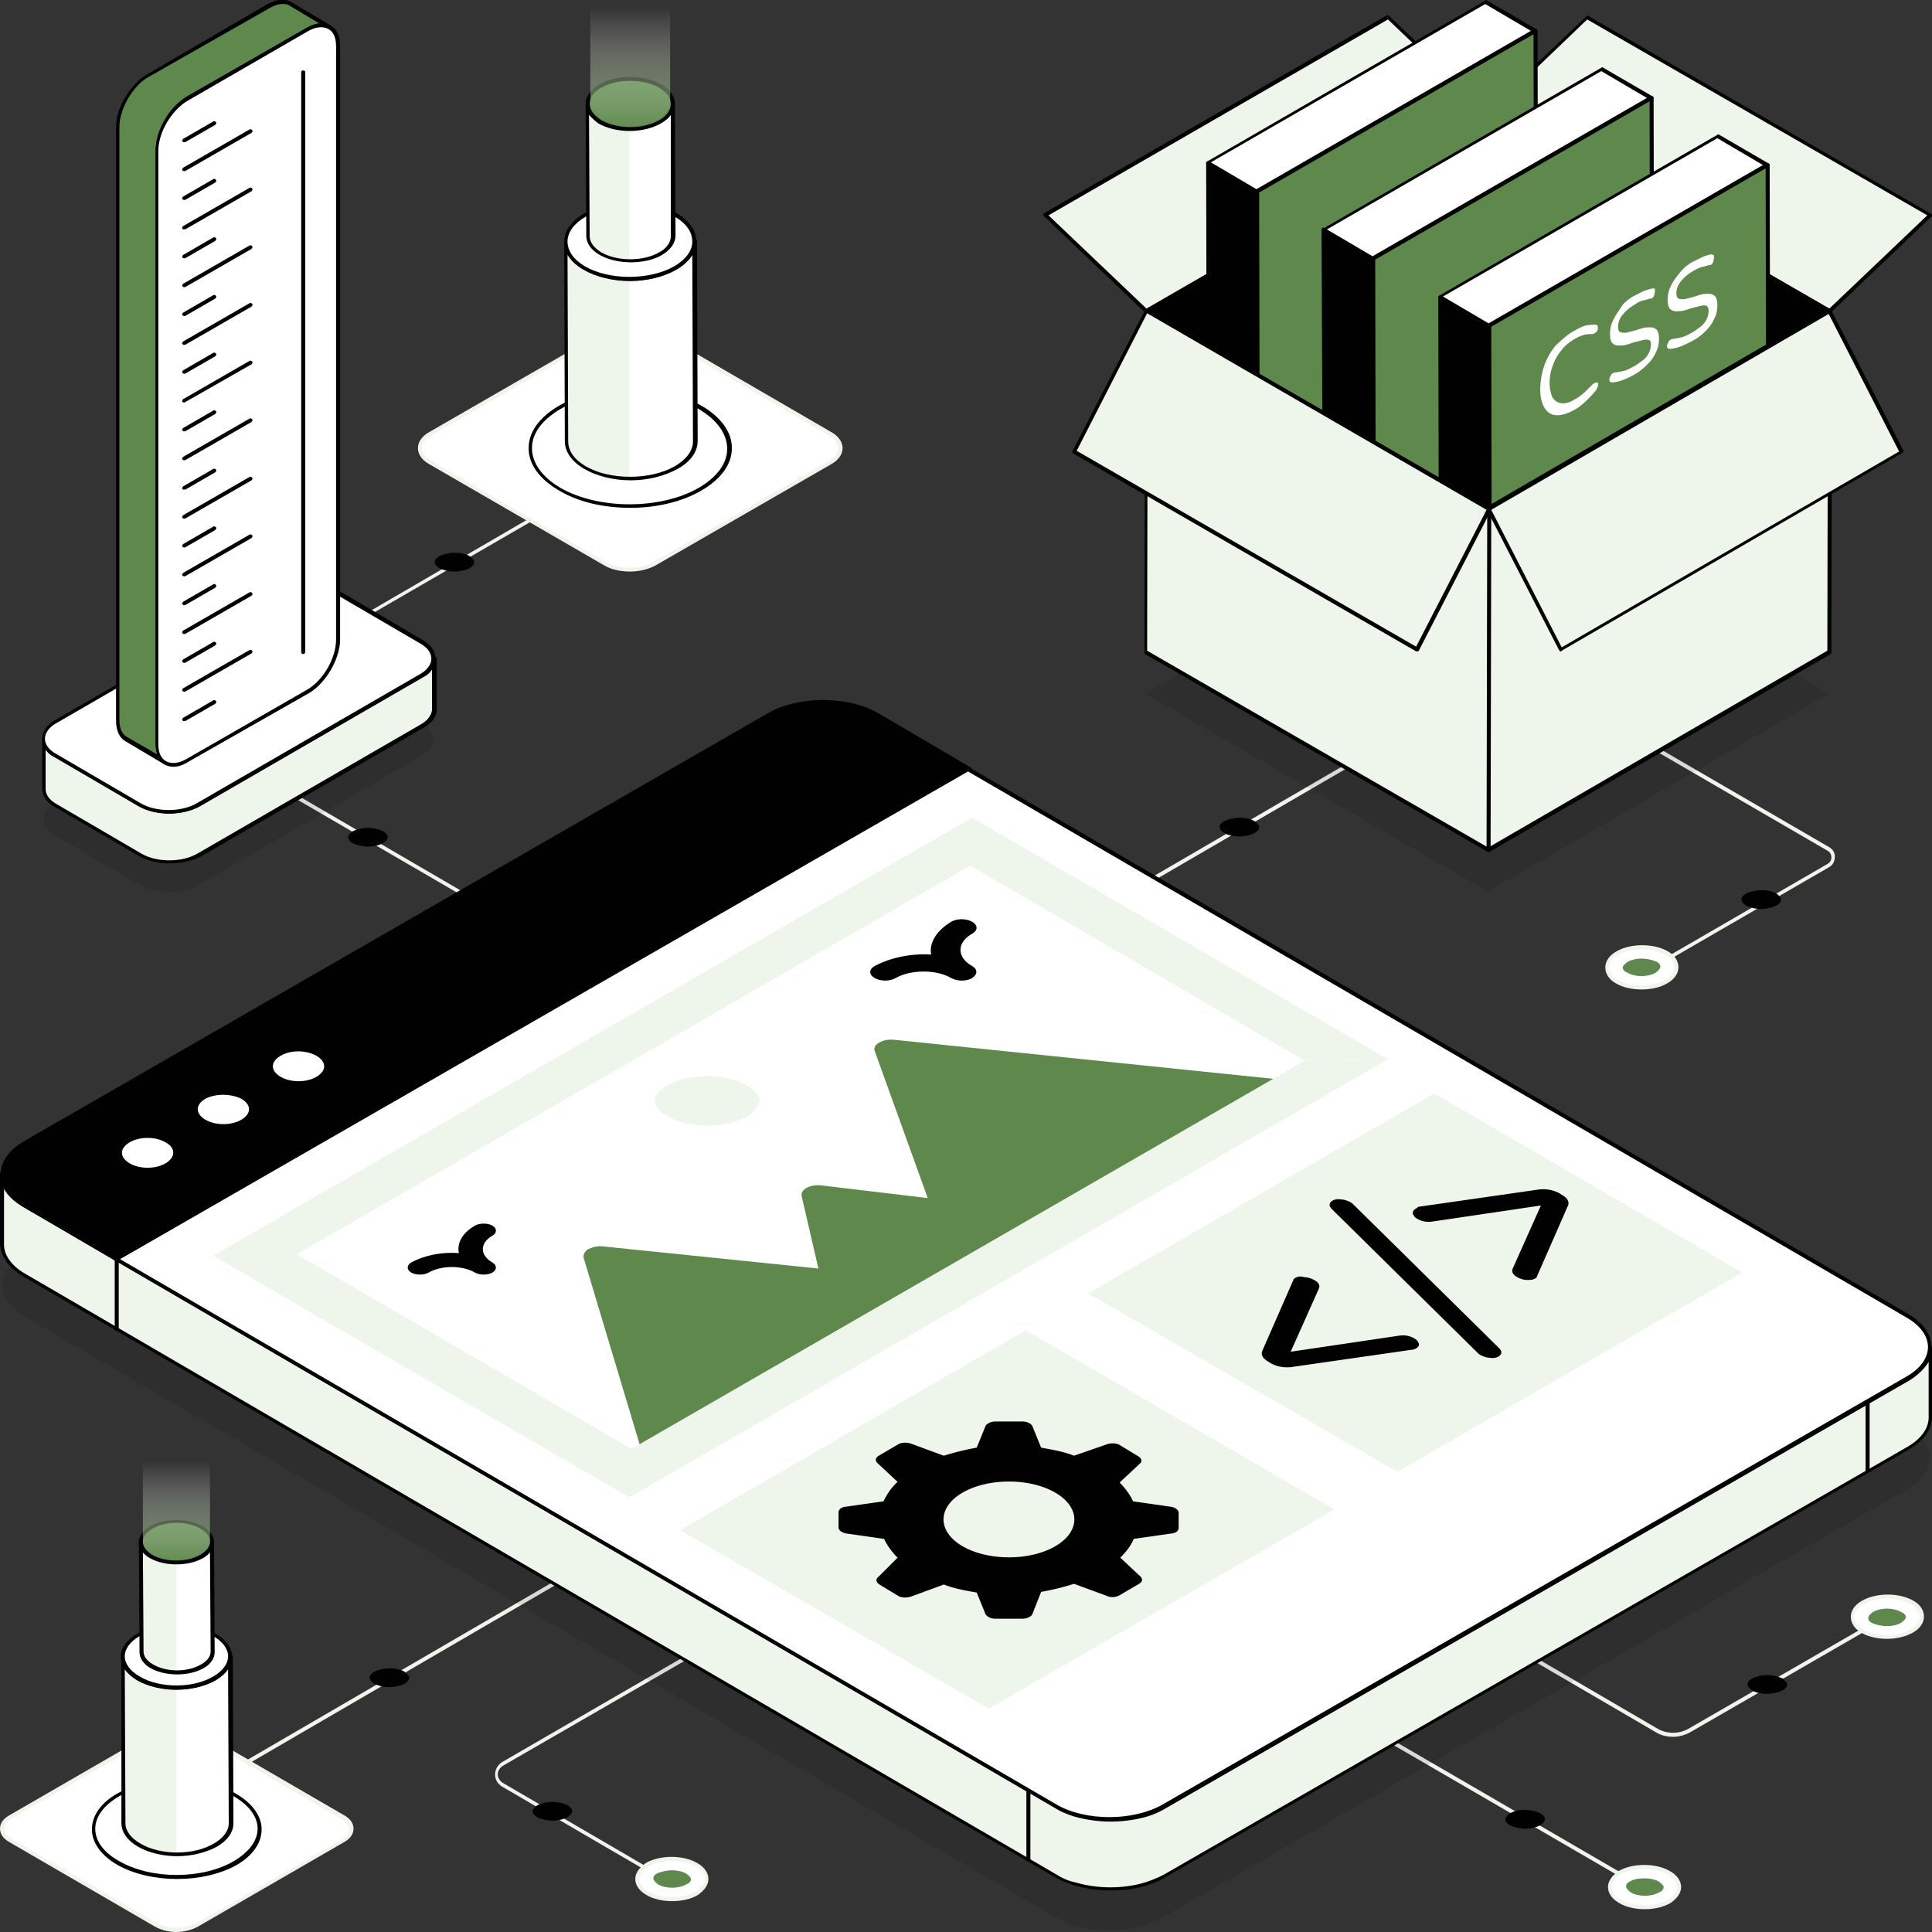 <svg xmlns="http://www.w3.org/2000/svg" viewBox="0 0 288 288"><rect x="0" y="0" width="288" height="288" fill="#333333" stroke="none"/><style>.K{fill:#020101}.L{fill:#fff}.M{fill:#eef5eb}.N{fill:#5e884c}.O{fill:#eef5eb}.P{fill:#eef5eb}.Q{fill:#020101}.R{enable-background:new}</style><path d="M247.8 143.6c-.1 0-.2-.1-.2-.1-.1-.1 0-.3.1-.4l24.7-14.3a1.1 1.1 0 0 0 .6-1 1.1 1.1 0 0 0-.6-1l-37.2-21.6c-.1-.1-.2-.2-.1-.4.1-.1.2-.2.4-.1l37.2 21.6c.5.3.9.9.8 1.5 0 .6-.3 1.2-.9 1.5l-24.7 14.3h-.1zm-168.5-4.1h-.1l-54.3-31.6c-.1-.1-.2-.2-.1-.4.1-.1.2-.2.4-.1L79.4 139c.1.1.2.2.1.4 0 .1-.1.1-.2.1z" class="M" fill="#020101"/><use href="#D" class="K" fill="#020101"/><path d="M160.4 137.9c-.1 0-.2-.1-.2-.1-.1-.1 0-.3.1-.4l54.3-31.6c.1-.1.3 0 .4.1s0 .3-.1.4l-54.3 31.6h-.2z" class="M" fill="#020101"/><use href="#E" class="K" fill="#020101"/><path d="M43.4 98.5c-.1 0-.2-.1-.2-.1-.1-.1 0-.3.1-.4l54.3-31.6c.1-.1.3 0 .4.1s0 .3-.1.4L43.5 98.4c0 .1-.1.1-.1.1z" class="M" fill="#020101"/><use href="#E" x="-117" y="-39.5" class="K" fill="#020101"/><path d="M246.5 282.6h-.1l-79.7-46.3c-.1-.1-.2-.2-.1-.4.1-.1.2-.2.4-.1l79.7 46.3c.1.1.2.3.1.4-.1 0-.2.1-.3.1z" class="M" fill="#020101"/><path d="M241.5 283.4c-2-1.2-2-3.1 0-4.2s5.3-1.2 7.3 0 2 3.1 0 4.2c-2 1.2-5.3 1.2-7.3 0z" class="L" fill="#020101"/><path d="M245.2 284.6c-1.4 0-2.8-.3-3.8-.9h0c-1.1-.6-1.7-1.5-1.7-2.4s.6-1.7 1.6-2.4c2.1-1.2 5.5-1.2 7.6 0 1.1.6 1.7 1.5 1.7 2.4s-.6 1.7-1.6 2.4c-1.1.6-2.4.9-3.8.9zm-.1-6c-1.3 0-2.6.3-3.5.8s-1.4 1.2-1.4 1.9.5 1.4 1.4 1.9h0c1.9 1.1 5.1 1.1 7 0 .9-.5 1.4-1.2 1.4-1.9s-.5-1.4-1.4-1.9-2.2-.8-3.5-.8z" class="M" fill="#020101"/><path d="M245.2 280c.8 0 1.6.2 2.1.5.4.3.7.6.7.8 0 .3-.2.6-.7.8-.5.3-1.3.5-2.1.5s-1.6-.2-2.1-.5c-.4-.3-.7-.6-.7-.9s.2-.6.7-.8c.5-.3 1.3-.4 2.1-.4z" class="N" fill="#020101"/><path d="M227.3 269.8c.8 0 1.7.2 2.3.5.5.3.7.6.7.9s-.3.6-.7.9c-.6.3-1.4.5-2.2.5s-1.7-.2-2.3-.5c-.5-.3-.7-.6-.7-.9s.3-.6.7-.9c.5-.3 1.3-.5 2.2-.5z" class="K" fill="#020101"/><path d="M249.4 258.9c-.9 0-1.8-.2-2.6-.7l-30-17.5c-.1-.1-.2-.2-.1-.4.1-.1.2-.2.4-.1l30 17.5a4.71 4.71 0 0 0 4.6 0l30.3-17.5c.1-.1.3 0 .4.1s0 .3-.1.4L252 258.2c-.9.5-1.8.7-2.6.7z" class="M" fill="#020101"/><path d="M277.6 238.9c-2 1.2-2 3.1 0 4.2s5.3 1.2 7.3 0 2-3.1 0-4.2c-2-1.2-5.2-1.2-7.3 0z" class="L" fill="#020101"/><path d="M281.3 244.3c-1.4 0-2.8-.3-3.8-.9-1.1-.6-1.6-1.5-1.6-2.4s.6-1.8 1.7-2.4h0c2.1-1.2 5.5-1.2 7.6 0 1.1.6 1.6 1.5 1.6 2.4s-.6 1.8-1.7 2.4-2.5.9-3.8.9zm0-6c-1.3 0-2.6.3-3.5.8h0c-.9.5-1.4 1.2-1.4 1.9s.5 1.4 1.4 1.9c1.9 1.1 5.1 1.1 7 0 .9-.5 1.4-1.2 1.4-1.9s-.5-1.4-1.4-1.9c-1-.5-2.2-.8-3.5-.8zm-3.7.6h0 0z" class="M" fill="#020101"/><path d="M281.3 242.4c.8 0 1.6-.2 2.1-.5.4-.3.7-.6.7-.8 0-.3-.2-.6-.7-.8-.5-.3-1.3-.5-2.1-.5s-1.6.2-2.1.5c-.4.3-.7.6-.7.9s.2.6.7.8a6.03 6.03 0 0 0 2.1.4z" class="N" fill="#020101"/><path d="M263.4 252.5c.8 0 1.7-.2 2.3-.5.5-.3.7-.6.7-.9s-.3-.6-.7-.9c-.6-.3-1.4-.5-2.2-.5s-1.7.2-2.3.5c-.5.3-.7.6-.7.9s.3.6.7.9c.5.3 1.3.5 2.2.5z" class="K" fill="#020101"/><path d="M100.8 281.4h-.1l-25.9-15.1c-.6-.4-1-1-1-1.8 0-.7.4-1.4 1-1.8l34.2-19.8c.1-.1.3 0 .4.1s0 .3-.1.4L75 263.2c-.5.3-.8.8-.8 1.3s.3 1 .8 1.3l25.9 15.1c.1.1.2.3.1.4 0 .1-.1.1-.2.1zm-67.2-16.6c-.1 0-.2-.1-.2-.1-.1-.1 0-.3.1-.4l54.3-31.6c.1-.1.3 0 .4.1s0 .3-.1.4l-54.3 31.6h-.2z" class="M" fill="#020101"/><use href="#E" x="-126.7" y="126.8" class="K" fill="#020101"/><path d="M284.3 222l-110.9 63.8c-4.5 2.6-11.7 2.6-16.1 0L38.6 216.6l-35-20.4c-4.4-2.6-4.4-6.7.1-9.3l110.9-63.8c4.5-2.6 11.7-2.5 16.1 0l13.8 8.1 140 81.5c4.3 2.6 4.3 6.7-.2 9.3z" opacity=".1" class="R" fill="#020101"/><path d="M287.7 200.7c0 1.7-1.1 3.4-3.4 4.7l-110.9 63.8c-1 .6-2.2 1-3.5 1.4-3.2.8-6.8.7-9.9-.2-1-.3-1.9-.7-2.7-1.2L3.6 179.7c-2.2-1.3-3.3-3-3.3-4.6v10.4c0 1.7 1.1 3.3 3.3 4.6l153.8 89.6c.8.5 1.7.9 2.7 1.2 3.1.9 6.7 1 9.9.2 1.2-.3 2.4-.8 3.5-1.4l110.9-63.8c2.2-1.3 3.4-3 3.4-4.7l-.1-10.5z" class="P" fill="#020101"/><path d="M153.3 277.5c-.2 0-.3-.1-.3-.3v-10.4c0-.2.1-.3.3-.3s.3.1.3.3v10.4c0 .2-.1.3-.3.3zM17.4 198.4c-.2 0-.3-.1-.3-.3v-10.4c0-.2.1-.3.3-.3s.3.1.3.3v10.4c0 .2-.2.3-.3.3z" class="K" fill="#020101"/><path d="M170 270.6c-3.2.8-6.8.7-9.9-.2v10.4c3.1.9 6.7 1 9.9.2v-10.4z" class="O" fill="#020101"/><path d="M165.4 281.8c-1.8 0-3.7-.3-5.4-.8a13.9 13.9 0 0 1-2.8-1.2L3.5 190.3c-2.2-1.3-3.4-3-3.5-4.9V175c0-.2.1-.3.3-.3h0c.2 0 .3.1.3.3h0 0c0 1.7 1.1 3.2 3.2 4.4L157.5 269c.8.5 1.7.8 2.7 1.1 3 .9 6.6 1 9.7.2 1.3-.3 2.4-.8 3.4-1.3l110.9-63.8c2.1-1.2 3.2-2.8 3.2-4.4h0 0 0c0-.2.1-.3.3-.3h0c.2 0 .3.1.3.3v10.4c0 1.9-1.3 3.6-3.5 4.9l-110.9 63.8c-1 .6-2.3 1.1-3.6 1.4-1.4.4-3 .5-4.6.5zM.6 177.2v8.3c0 1.6 1.1 3.2 3.2 4.4l153.8 89.6c.8.5 1.7.9 2.7 1.1 3 .9 6.6 1 9.7.2 1.2-.3 2.4-.8 3.4-1.3l110.9-63.8c2.1-1.2 3.2-2.8 3.2-4.4V203c-.6 1-1.6 2-2.9 2.8l-110.9 63.8c-1 .6-2.2 1.1-3.5 1.4a19.92 19.92 0 0 1-10-.2c-1-.3-2-.7-2.8-1.2l-154-89.7c-1.3-.8-2.3-1.7-2.8-2.7z" class="K" fill="#020101"/><path d="M278.4 219.5c-.2 0-.3-.1-.3-.3v-10.4c0-.2.1-.3.3-.3h0c.2 0 .3.1.3.3v10.4c0 .2-.2.3-.3.3h0zm-134-104.9l-127 73.1-13.8-8.1c-4.4-2.6-4.4-6.8.1-9.3l110.9-63.8c4.5-2.6 11.7-2.6 16.1 0l13.7 8.1z" class="Q" fill="#020101"/><path d="M17.4 188h-.1l-13.8-8.1c-2.2-1.3-3.4-3-3.4-4.9s1.3-3.6 3.5-4.9l110.9-63.8c4.5-2.6 11.9-2.6 16.4 0l13.8 8.1c.1.1.1.1.1.2s-.1.2-.1.2l-127 73.1c-.2.1-.3.1-.3.1zm105.1-83.1c-2.9 0-5.7.6-7.9 1.9L3.8 170.6C1.7 171.8.6 173.4.6 175s1.1 3.2 3.1 4.4l13.7 8 126.4-72.8-13.4-7.8c-2.1-1.3-5-1.9-7.9-1.9z" class="K" fill="#020101"/><path d="M144.4 114.6l140 81.5c4.4 2.6 4.4 6.7-.1 9.3l-110.9 63.8c-4.5 2.6-11.7 2.6-16.1 0l-140-81.5 127.1-73.1z" class="L" fill="#020101"/><path d="M165.4 271.4c-3 0-5.9-.7-8.2-2l-140-81.5c-.1-.1-.1-.1-.1-.2s.1-.2.1-.2l127-73.1c.1-.1.2-.1.3 0l140 81.5c2.2 1.3 3.4 3 3.4 4.9s-1.3 3.6-3.5 4.9l-110.9 63.8c-2.1 1.3-5.1 1.9-8.1 1.9zM17.9 187.7L157.5 269c4.3 2.5 11.4 2.5 15.8 0l110.9-63.8c2.1-1.2 3.2-2.8 3.2-4.4s-1.1-3.2-3.2-4.4L144.3 115 17.9 187.7z" class="K" fill="#020101"/><path d="M41.8 157.4c-1.5.9-1.5 2.2 0 3.1s3.9.9 5.4 0 1.5-2.2 0-3.1c-1.6-.9-3.9-.9-5.4 0zm-11.2 6.4c-1.5.9-1.5 2.2 0 3.1s3.9.9 5.4 0 1.5-2.2 0-3.1c-1.6-.8-3.9-.8-5.4 0zm-11.3 6.5c-1.5.9-1.5 2.2 0 3.1s3.9.9 5.4 0 1.5-2.3 0-3.1c-1.5-.9-3.9-.9-5.4 0zm22.4 17.1l103.1-59.6 51.3 29.9L93 217.2z" class="L" fill="#020101"/><path d="M131.1 155.4c-.6.3-.9.8-.7 1.3l7.9 21.9-15.9-1.9c-.9-.1-1.7.1-2.2.4s-.8.7-.7 1.2l2.5 10.8-32.1-3.3c-.8-.1-1.6.1-2.2.4-.5.3-.8.8-.7 1.3l8.5 28.3 95.1-54.9-57.3-5.9c-.9-.1-1.7.1-2.2.4z" class="N" fill="#020101"/><path d="M130.4 144c-.9.5-.9 1.3 0 1.8s2.2.5 3.1 0c2.3-1.3 6.1-1.3 8.3 0 .9.5 2.3.5 3.1 0s.9-1.3 0-1.8c-2.3-1.3-2.3-3.5 0-4.8.9-.5.9-1.3 0-1.8s-2.2-.5-3.1 0c-2.3 1.4-3.3 3.2-3 4.9-2.8-.2-6 .4-8.4 1.7zm-69.1 44.2c-.7.4-.7 1.1 0 1.5s1.9.4 2.6 0c1.9-1.1 5-1.1 6.9 0 .7.4 1.9.4 2.6 0s.7-1.1 0-1.5c-1.9-1.1-1.9-2.9 0-4 .7-.4.7-1.1 0-1.5s-1.9-.4-2.6 0c-1.9 1.1-2.7 2.6-2.4 4.1-2.5-.2-5.1.3-7.1 1.4z" class="Q" fill="#020101"/><path d="M105.5 167.8c-2.2 0-4.4-.5-6-1.4-1.2-.7-1.9-1.5-1.9-2.3s.7-1.6 1.9-2.3c1.5-.9 3.7-1.4 5.9-1.4s4.4.5 5.9 1.4c1.2.7 1.9 1.5 1.9 2.3s-.7 1.6-1.8 2.3c-1.5.9-3.6 1.4-5.9 1.4z" class="M" fill="#020101"/><path d="M194.5 158.1h0l12.4-.2h0l-62-36v7.3z" class="O" fill="#020101"/><path d="M44.2 187l100.3-57.9.4.1v-7.3l-113 65.2 12.4-.1z" class="M" fill="#020101"/><path d="M44.3 187l-12.4.1-.1.1 62 36 .2-.1v-7.2z" class="O" fill="#020101"/><path d="M194.5 158.1L94.1 216l-.1-.1v7.2l112.9-65.2zm-47.1 96.6l51.5-29.7-46-26.7-51.5 29.8zm60.9-35.3l51.4-29.7-45.9-26.7-51.6 29.8z" class="M" fill="#020101"/><path d="M133.8 232.2c-.9-.9-1.6-1.9-2-2.8l-5.6-.8c-.7-.1-1.2-.5-1.2-.9v-2.3c0-.2.2-.5.4-.6s.5-.2.7-.2l5.6-.8c.5-1 1.1-2 2.1-2.9l-3-2.8c-.4-.4-.3-.8.2-1.1l2.9-1.7c.5-.3 1.3-.3 1.9-.1l4.9 1.8c1.6-.5 3.2-.9 4.9-1.2l1.3-3.2a.78.78 0 0 1 .4-.4c.3-.2.7-.3 1.1-.3h4c.7 0 1.3.3 1.5.7l1.3 3.2c1.7.3 3.4.6 4.9 1.2l4.9-1.7c.6-.2 1.4-.2 1.9.1l2.8 1.7c.5.3.6.8.2 1.1l-3 2.8c.9.9 1.6 1.9 2 2.8l5.6.8c.7.1 1.2.5 1.2.9v2.3c0 .2-.2.5-.4.6s-.5.2-.7.2l-5.6.8c-.4 1-1.1 1.9-2 2.8l3 2.8c.4.4.3.8-.2 1.1l-2.9 1.7c-.5.3-1.3.4-1.9.1l-4.9-1.8c-1.6.5-3.2.9-4.9 1.2l-1.3 3.3a.78.78 0 0 1-.4.4c-.3.2-.7.3-1.1.3h-4c-.7 0-1.3-.3-1.5-.7l-1.3-3.2c-1.7-.3-3.4-.6-4.9-1.2l-4.9 1.8c-.6.2-1.4.2-1.9-.1l-2.8-1.7c-.5-.3-.6-.8-.2-1.1l2.9-2.9zm23.5-1.7c3.8-2.2 3.8-5.8 0-8s-10-2.2-13.8 0-3.8 5.8 0 8 10 2.2 13.8 0m35.8-40c-.2.1-.3.2-.3.3l-4.6 10.5c-.3.6 0 1.2.9 1.7l.3.2c.9.5 1.9.7 3 .6l18.1-2.6c.2 0 .4-.1.6-.2.3-.2.5-.4.4-.7s-.3-.6-.7-.8c-.7-.4-1.4-.5-2.2-.4l-16.2 2.4 4.2-9.4c.2-.5 0-.9-.7-1.3-.4-.2-.9-.4-1.4-.4-.7-.2-1.1-.1-1.4.1zm17.9-10.3c-.3.2-.4.4-.4.7.1.3.3.6.7.8.7.4 1.4.5 2.2.4l16.2-2.4-4.2 9.4c-.2.5 0 .9.7 1.3.4.2.9.4 1.4.4s.9 0 1.2-.2c.2-.1.3-.2.3-.3l4.6-10.5c.3-.6 0-1.2-.9-1.7l-.3-.2c-.9-.5-1.9-.7-3-.6l-18.1 2.6c-.1.1-.2.2-.4.3zm-12.4-1.2c-.3.2-.4.4-.4.6s.1.4.4.7l21.6 21.3.2.2c.1.1.2.1.3.2.4.2.9.4 1.4.4.5.1 1 0 1.3-.2s.4-.4.4-.6-.1-.4-.4-.7l-21.6-21.3-.2-.2c-.1-.1-.2-.1-.3-.2-.4-.2-.9-.4-1.4-.4-.5-.1-1 0-1.3.2z" class="Q" fill="#020101"/><path d="M272.6 103.4l-50.8 29.5-51.1-29.5 50.8-29.5z" opacity=".1" class="R" fill="#020101"/><path d="M272.7 46.4l15-14.3-51.1-29.6-15 14.3z" class="O" fill="#020101"/><path d="M272.7 46.6h-.1l-51.1-29.5c-.1 0-.1-.1-.1-.2s0-.2.1-.2l15-14.3c.1-.1.2-.1.3 0l51.1 29.5c.1 0 .1.1.1.2s0 .2-.1.2l-15 14.3c0 0-.1 0-.2 0zm-50.6-29.8L272.7 46l14.6-13.9-50.7-29.2-14.5 13.9z" class="K" fill="#020101"/><path d="M170.8 46.4l-14.9-14.3L207 2.5l15 14.3z" class="O" fill="#020101"/><path d="M170.8 46.6c-.1 0-.1 0-.2-.1l-15-14.3c-.1-.1-.1-.1-.1-.2s.1-.2.1-.2l51.1-29.5c.1-.1.2 0 .3 0l15 14.3c.1.1.1.1.1.2s-.1.2-.1.2l-51 29.6h-.2zm-14.5-14.5L170.9 46l50.6-29.2-14.6-13.9-50.6 29.2z" class="K" fill="#020101"/><g class="Q"><path d="M272.7 46.4L222 75.9l-51.2-29.5 50.8-29.6z" fill="#020101"/><path d="M222 76.1h-.1l-51.1-29.5c-.1-.1-.1-.1-.1-.2s.1-.2.1-.2l50.8-29.5c.1-.1.2-.1.3 0L273 46.2c.1.1.1.1.1.2s-.1.2-.1.2l-50.8 29.5h-.2zm-50.6-29.7L222 75.5l50.2-29.2-50.6-29.2-50.2 29.3z" fill="#020101"/></g><use href="#F" class="L" fill="#020101"/><path d="M187.5 76.5h-.1l-7.4-4.3c-.1-.1-.1-.1-.1-.2l-.1-47.7c0-.1.1-.2.1-.2.1-.1.2-.1.3 0l7.4 4.3c.1.1.1.1.1.2l.1 47.7c0 .1-.1.2-.1.2h-.2zm-7.1-4.7l6.8 4-.1-47-6.8-4 .1 47z" class="K" fill="#020101"/><path d="M187.4 28.5l-7.4-4.3L221.5.3l7.4 4.3z" class="L" fill="#020101"/><use href="#G" class="K" fill="#020101"/><path d="M228.9 4.6l.1 47.7-41.5 23.9-.1-47.7z" class="N" fill="#020101"/><use href="#H" class="K" fill="#020101"/><use href="#F" x="17.3" y="10" class="L" fill="#020101"/><path d="M204.8 86.5h-.1l-7.4-4.3c-.1-.1-.1-.1-.1-.2l-.2-47.8c0-.1.1-.2.1-.2.1-.1.2-.1.3 0l7.4 4.3c.1.1.1.1.1.2l.1 47.7c0 .1-.1.2-.1.2 0 .1 0 .1-.1.1zm-7.1-4.8l6.8 4-.1-47-6.8-4 .1 47z" class="K" fill="#020101"/><path d="M204.7 38.5l-7.4-4.3 41.5-23.9 7.4 4.3z" class="L" fill="#020101"/><use href="#G" x="17.3" y="10" class="K" fill="#020101"/><path d="M246.2 14.6l.1 47.7-41.5 23.9-.1-47.7z" class="N" fill="#020101"/><path d="M204.8 86.5h-.1c-.1-.1-.1-.1-.1-.2l-.1-47.7c0-.1.1-.2.1-.2l41.5-24c.1-.1.2-.1.3 0s.1.1.1.2l.1 47.7c0 .1-.1.2-.1.2l-41.5 24h-.2zm.2-47.8l.1 47L246 62.1l-.1-47L205 38.7z" class="K" fill="#020101"/><use href="#F" x="34.6" y="20" class="L" fill="#020101"/><path d="M222.1 96.5h-.1l-7.4-4.3c-.1-.1-.1-.1-.1-.2l-.1-47.7c0-.1.1-.2.1-.2.1-.1.2-.1.3 0l7.4 4.3c.1.1.1.1.1.2l.1 47.7c0 .1-.1.2-.1.2h-.2zm-7.1-4.8l6.8 4-.1-47-6.8-4 .1 47z" class="K" fill="#020101"/><path d="M222 48.5l-7.4-4.3 41.5-23.9 7.4 4.3z" class="L" fill="#020101"/><use href="#G" x="34.6" y="20" class="K" fill="#020101"/><path d="M263.5 24.6l.1 47.6-41.5 24-.1-47.7z" class="N" fill="#020101"/><use href="#H" x="34.6" y="20" class="K" fill="#020101"/><path d="M234.7 49.3c.7-.4 1.3-.7 1.8-.8s1-.1 1.4-.1l.2.1c.1.1.1.2.1.3 0 .2 0 .3-.1.5s-.3.3-.4.4l-.3.1c-.4 0-.8 0-1.2.1s-.9.3-1.4.6c-.9.5-1.6 1.1-2.1 1.8-.6.7-1 1.5-1.3 2.4-.3.8-.4 1.7-.4 2.5a5.44 5.44 0 0 0 .4 2c.3.5.7.8 1.3.9s1.3-.1 2.1-.6c.6-.3 1-.7 1.4-1l1.2-1.2.3-.2c.2-.1.3-.1.4-.1.1.1.2.2.1.4 0 .2 0 .3-.1.4l-.2.4c-.4.5-.9 1-1.4 1.5s-1.1 1-1.8 1.4c-.9.5-1.8.8-2.6.8s-1.4-.4-1.8-1-.7-1.6-.7-2.8.2-2.4.6-3.6c.4-1.1 1-2.2 1.8-3.1.9-.8 1.7-1.6 2.7-2.1zm8.7-5.1l1.6-.8c.5-.2.9-.3 1.3-.4h.3c.1 0 .1.2.1.4s-.1.4-.1.6c-.1.2-.2.4-.4.5h-.1-.1c-.3.1-.7.2-1.1.3s-.8.3-1.2.6a6.55 6.55 0 0 0-1.8 1.5c-.5.6-.7 1.2-.7 1.8 0 .4.1.7.3.8s.5.1.9.1l1.2-.3c.4-.1.9-.3 1.3-.4s.8-.1 1.2-.1.7.2.9.4c.2.3.3.7.3 1.3s-.1 1.3-.4 1.9c-.3.7-.7 1.3-1.3 1.9s-1.2 1.1-1.9 1.5-1.4.7-1.9.9c-.6.2-1.1.3-1.5.3-.1 0-.2 0-.3-.1s-.1-.2-.1-.3c0-.2.1-.4.2-.6a.78.78 0 0 1 .4-.4l.3-.1c.3 0 .7-.1 1.2-.2s1-.4 1.6-.7c.5-.3.9-.6 1.3-.9s.7-.7.9-1.1a3.08 3.08 0 0 0 .3-1.3c0-.3-.1-.6-.3-.6-.2-.1-.5-.1-.9 0l-1.2.3c-.4.1-.9.3-1.3.4s-.8.1-1.2.1-.7-.2-.9-.4c-.2-.3-.3-.7-.3-1.3s.1-1.3.4-1.9c.3-.7.7-1.3 1.2-2 .3-.6 1-1.2 1.8-1.7zm8.8-5.1l1.6-.8c.5-.2.9-.3 1.3-.4l.3.1c.1 0 .1.2.1.4s-.1.4-.1.6c-.1.2-.2.4-.4.5h-.1-.1c-.3.1-.7.2-1.1.3s-.8.3-1.3.6a6.55 6.55 0 0 0-1.8 1.5c-.5.6-.7 1.2-.7 1.8 0 .4.1.7.3.8s.5.1.9.1l1.2-.3c.4-.1.9-.3 1.3-.4s.8-.1 1.2-.1.7.2.9.4c.2.3.3.7.3 1.3s-.1 1.3-.4 1.9c-.3.7-.7 1.3-1.3 1.9s-1.2 1.1-2 1.5c-.7.4-1.4.7-1.9.9-.6.2-1.1.3-1.5.3-.1 0-.2 0-.3-.1s-.1-.2-.1-.3c0-.2.1-.4.2-.6a.78.78 0 0 1 .4-.4l.3-.1c.3 0 .7-.1 1.2-.2s1-.4 1.6-.7c.5-.3.9-.6 1.3-.9s.7-.7.9-1.1a3.08 3.08 0 0 0 .3-1.3c0-.3-.1-.6-.3-.7s-.5-.1-.9 0l-1.2.3c-.4.1-.9.3-1.3.4s-.8.1-1.2.1-.7-.2-.9-.4c-.2-.3-.3-.7-.3-1.3s.1-1.3.4-1.9c.3-.7.7-1.3 1.3-2 .5-.7 1.1-1.2 1.9-1.7z" class="L" fill="#020101"/><path d="M272.7 46.4l-.1 50.8-50.7 29.5.1-50.8z" class="P" fill="#020101"/><path d="M221.9 127h-.1c-.1-.1-.1-.1-.1-.2l.1-50.8c0-.1.1-.2.1-.2l50.8-29.5c.1-.1.2-.1.3 0s.1.1.1.2l-.1 50.8c0 .1-.1.2-.1.2L222 127h-.1zm.3-51l-.1 50.2L272.4 97l.1-50.2L222.2 76z" class="K" fill="#020101"/><path d="M222 75.9l-.1 50.8-51.2-29.5.1-50.8z" class="P" fill="#020101"/><path d="M221.9 127h-.1l-51.1-29.5c-.1-.1-.1-.1-.1-.2l.1-50.8c0-.1.1-.2.1-.2.1-.1.2-.1.3 0l51.1 29.5c.1.1.1.1.1.2l-.1 50.8c0 .1-.1.2-.1.2h-.2zM171 97l50.6 29.2.1-50.2-50.6-29.2L171 97z" class="K" fill="#020101"/><path d="M272.7 46.4l10.8 21-50.8 29.5-10.7-21z" class="M" fill="#020101"/><path d="M232.7 97.1c-.2 0-.2-.1-.3-.2l-10.8-21c-.1-.1 0-.3.1-.4L272.5 46h.2c.1 0 .1.1.2.1l10.8 21c.1.1 0 .3-.1.4L232.8 97c0 .1 0 .1-.1.1zM222.3 76l10.5 20.5 50.3-29.2-10.5-20.5L222.3 76z" class="K" fill="#020101"/><path d="M170.8 46.4l-10.7 21 51.1 29.5 10.8-21z" class="M" fill="#020101"/><path d="M211.2 97.1h-.1L160 67.6c-.1-.1-.2-.2-.1-.4l10.8-21c0-.1.1-.1.2-.1h.2l51.1 29.5c.1.1.2.2.1.4l-10.8 21c-.1.1-.1.1-.3.1h0zm-50.7-29.9l50.6 29.2L221.6 76 171 46.7l-10.5 20.5z" class="K" fill="#020101"/><path d="M8.3 119.5c-2.4 1.4-2.4 3.7 0 5.1l12.5 7.3c2.4 1.4 6.4 1.4 8.8 0l33.2-19.2c2.4-1.4 2.5-3.7 0-5.1l-12.5-7.3c-2.4-1.4-6.4-1.4-8.8 0L8.3 119.5z" opacity=".1" class="R" fill="#020101"/><path d="M6.5 110.1v7.5c0 .9.6 1.8 1.8 2.5l12.5 7.3c.6.3 1.3.6 2 .8 1.4.3 2.9.4 4.3.1.9-.2 1.8-.5 2.5-.9l33.2-19.2c1.2-.7 1.9-1.6 1.8-2.6v-7.4c0 .9-.6 1.9-1.8 2.6L29.6 120c-.7.4-1.6.7-2.5.9-1.4.3-2.9.2-4.3-.1-.7-.2-1.4-.4-2-.8l-12.5-7.3c-1.2-.7-1.8-1.6-1.8-2.6z" class="P" fill="#020101"/><path d="M22.8 120.7v7.4c1.4.3 2.9.4 4.3.1v-7.5c-1.4.4-2.9.4-4.3 0z" class="M" fill="#020101"/><path d="M25.2 128.7c-1.6 0-3.3-.4-4.5-1.1l-12.5-7.3c-1.3-.7-1.9-1.7-1.9-2.8v-7.4c0-.2.1-.3.3-.3h0c.2 0 .3.1.3.3h0c0 .8.6 1.6 1.7 2.3l12.5 7.3c2.3 1.4 6.2 1.4 8.5 0l33.2-19.2c1.1-.6 1.7-1.5 1.7-2.3 0-.2.1-.3.3-.3h0c.2 0 .3.1.3.3v7.5c0 1.1-.7 2.1-2 2.8l-33.2 19.2c-1.4.7-3 1-4.7 1zm-18.4-17v5.9c0 .9.6 1.7 1.7 2.3l12.5 7.3c2.3 1.4 6.2 1.4 8.5 0L62.7 108c1.1-.6 1.7-1.5 1.7-2.3v-5.9c-.3.5-.8.9-1.4 1.2l-33.2 19.2c-2.5 1.4-6.6 1.4-9.1 0l-12.5-7.3c-.7-.3-1.1-.7-1.4-1.2z" class="K" fill="#020101"/><path d="M8.3 107.6c-2.4 1.4-2.4 3.7 0 5.1l12.5 7.3c2.4 1.4 6.4 1.4 8.8 0l33.2-19.2c2.4-1.4 2.5-3.7 0-5.1l-12.5-7.3c-2.4-1.4-6.4-1.4-8.8 0L8.3 107.6z" class="L" fill="#020101"/><path d="M25.2 121.3c-1.6 0-3.3-.4-4.5-1.1l-12.5-7.3c-1.3-.7-2-1.7-1.9-2.8 0-1.1.7-2.1 2-2.8l33.2-19.2c2.5-1.5 6.6-1.5 9.1 0L63 95.4c1.3.7 1.9 1.7 1.9 2.8s-.7 2.1-2 2.8l-33.2 19.2c-1.2.7-2.9 1.1-4.5 1.1zm20.7-33.7c-1.5 0-3.1.3-4.3 1L8.4 107.8h0c-1.1.6-1.7 1.5-1.7 2.3 0 .9.6 1.7 1.7 2.3l12.5 7.3c2.3 1.4 6.2 1.4 8.5 0l33.2-19.2c1.1-.6 1.7-1.5 1.7-2.3 0-.9-.6-1.7-1.7-2.3l-12.5-7.3c-1.1-.6-2.6-1-4.2-1zm-37.6 20h0 0z" class="K" fill="#020101"/><path d="M17.5 19v88.4c0 1.4.5 2.4 1.3 2.9l5.9 3.5c-.8-.5-1.3-1.5-1.3-2.9V22.6c0-1.5.6-3.2 1.5-4.6.8-1.3 1.9-2.4 3-3.1l18-10.6c1.2-.7 2.4-.8 3.2-.3L43.2.5c-.8-.5-1.9-.4-3.2.3L21.9 11.3c-1.2.7-2.2 1.8-3 3.1-.9 1.4-1.4 3.1-1.4 4.6z" class="N" fill="#020101"/><path d="M24.7 114h-.1l-5.9-3.5c-.9-.5-1.4-1.6-1.4-3.1V19c0-1.5.5-3.2 1.5-4.7.9-1.4 2-2.6 3.1-3.2L39.9.6c1.3-.7 2.5-.9 3.5-.3l5.9 3.5h0 0c.1.1.2.3.1.4s-.3.2-.4.1c-.7-.4-1.8-.3-2.9.3L28 15c-1.1.6-2.1 1.7-2.9 3-.9 1.5-1.4 3.1-1.4 4.5v88.3c0 1.3.4 2.2 1.2 2.6.1.1.2.3.1.4s-.2.2-.3.2zM42.1.6c-.6 0-1.2.2-1.9.6L22.1 11.5c-1.1.6-2.1 1.7-2.9 3-.9 1.5-1.4 3.1-1.4 4.4v88.4c0 1.3.4 2.2 1.2 2.6l4.5 2.6c-.2-.5-.3-1.1-.3-1.8V22.4c0-1.5.5-3.2 1.5-4.8.8-1.4 2-2.5 3.1-3.2l18-10.3c.6-.3 1.2-.6 1.8-.6L43.1.8c-.3-.2-.7-.2-1-.2z" class="K" fill="#020101"/><path d="M23.4 22.5v88.4c0 2.8 2 4 4.5 2.6L46 103c2.5-1.4 4.5-4.9 4.5-7.7V6.9c0-2.8-2-4-4.5-2.6L27.8 14.7c-2.4 1.5-4.4 4.9-4.4 7.8z" class="L" fill="#020101"/><g class="K"><path d="M25.9 114.3c-.5 0-.9-.1-1.3-.3-.9-.5-1.4-1.6-1.4-3.1V22.5h0c0-2.9 2.1-6.5 4.6-8l18-10.4c1.3-.7 2.5-.8 3.5-.3.9.5 1.4 1.6 1.4 3.1v88.4c0 2.9-2.1 6.5-4.6 8L28 113.6c-.8.5-1.5.7-2.1.7zm-2.3-91.8v88.4c0 1.3.4 2.2 1.2 2.6s1.8.3 2.9-.3l18.1-10.4c2.4-1.4 4.3-4.7 4.3-7.5V6.9c0-1.3-.4-2.2-1.2-2.6s-1.8-.3-2.9.3L28 15c-2.4 1.4-4.4 4.7-4.4 7.5h0zm21.6 75c-.2 0-.3-.1-.3-.3V10.8c0-.2.1-.3.3-.3s.3.1.3.3v86.4c0 .1-.1.3-.3.3z" fill="#020101"/><use href="#I" fill="#020101"/><use href="#J" fill="#020101"/><use href="#I" y="8.6" fill="#020101"/><path d="M27.4 34.2c-.1 0-.2-.1-.2-.1-.1-.1 0-.3.1-.4l9.9-5.7c.1-.1.3 0 .4.1s0 .3-.1.4l-9.9 5.7c-.1-.1-.2 0-.2 0z" fill="#020101"/><use href="#I" y="17.3" fill="#020101"/><use href="#J" y="17.3" fill="#020101"/><use href="#I" y="25.9" fill="#020101"/><use href="#J" y="25.9" fill="#020101"/><use href="#I" y="34.5" fill="#020101"/><path d="M27.4 60c-.1 0-.2-.1-.2-.1-.1-.1 0-.3.1-.4l9.9-5.7c.1-.1.3 0 .4.1s0 .3-.1.4l-10 5.7h-.1z" fill="#020101"/><use href="#I" y="43.1" fill="#020101"/><use href="#J" y="43.1" fill="#020101"/><path d="M27.4 73c-.1 0-.2-.1-.2-.1-.1-.1 0-.3.1-.4l4.5-2.6c.1-.1.3 0 .4.1s0 .3-.1.4L27.6 73c-.1-.1-.2 0-.2 0z" fill="#020101"/><use href="#J" y="51.8" fill="#020101"/><use href="#I" y="60.4" fill="#020101"/><use href="#J" y="60.4" fill="#020101"/><use href="#I" y="69" fill="#020101"/><use href="#J" y="69" fill="#020101"/><use href="#I" y="77.6" fill="#020101"/><use href="#J" y="77.6" fill="#020101"/><path d="M27.4 107.5c-.1 0-.2-.1-.2-.1-.1-.1 0-.3.1-.4l4.5-2.6c.1-.1.3 0 .4.1s0 .3-.1.4l-4.5 2.6c-.1-.1-.2 0-.2 0z" fill="#020101"/></g><path d="M64.2 64.7c-2 1.2-2.1 3.1 0 4.3l26 15.1c2 1.2 5.3 1.2 7.4 0L123.8 69c2-1.2 2.1-3.1 0-4.3l-26-15.1c-2-1.2-5.3-1.2-7.4 0L64.2 64.7z" class="L" fill="#020101"/><path d="M93.9 85.2c-1.4 0-2.8-.3-3.8-.9L64 69.2c-1.1-.6-1.7-1.5-1.7-2.4s.6-1.8 1.7-2.4h0l26.2-15.1c2.1-1.2 5.6-1.2 7.7 0l26 15.1c1.1.6 1.7 1.5 1.7 2.4s-.6 1.8-1.7 2.4L97.7 84.3c-1.1.6-2.5.9-3.8.9zM64.3 64.9h0c-.9.5-1.4 1.2-1.4 1.9s.5 1.4 1.4 1.9l26 15.1c2 1.1 5.1 1.1 7.1 0l26.2-15.1c.9-.5 1.4-1.2 1.4-1.9s-.5-1.4-1.4-1.9l-26-15.1c-1.9-1.1-5.1-1.1-7.1 0L64.3 64.9z" class="M" fill="#020101"/><path d="M104.4 60.7c5.8 3.4 5.9 8.8.1 12.2s-15.2 3.4-21 0-5.8-8.8-.1-12.2c5.8-3.3 15.2-3.3 21 0z" class="L" fill="#020101"/><path d="M94 75.7c-3.9 0-7.7-.8-10.7-2.6-2.9-1.7-4.5-3.9-4.5-6.3s1.6-4.6 4.5-6.3c5.9-3.4 15.4-3.4 21.3 0 2.9 1.7 4.5 3.9 4.5 6.3s-1.6 4.6-4.5 6.3-6.7 2.6-10.6 2.6zm-.1-17.2c-3.8 0-7.5.8-10.4 2.5-2.7 1.6-4.2 3.6-4.2 5.8s1.5 4.3 4.2 5.9c5.7 3.3 15 3.3 20.7 0 2.7-1.6 4.2-3.6 4.2-5.8s-1.5-4.3-4.2-5.9c-2.8-1.7-6.5-2.5-10.3-2.5z" class="K" fill="#020101"/><path d="M84.3 36.1l.1 29.7c0 1.4.9 2.8 2.8 3.9 3.7 2.2 9.8 2.2 13.5 0 1.9-1.1 2.8-2.5 2.8-3.9V36c0 1.4-.9 2.9-2.8 3.9-3.7 2.2-9.8 2.2-13.5 0-1.9-1-2.9-2.4-2.9-3.8z" class="L" fill="#020101"/><path d="M87.1 40c1.9 1.1 4.3 1.6 6.7 1.6v29.7c-2.4 0-4.8-.6-6.6-1.6-1.9-1.1-2.8-2.5-2.8-3.9l-.1-29.7c0 1.4 1 2.8 2.8 3.9z" class="M" fill="#020101"/><path d="M94 71.6c-2.5 0-5-.6-6.9-1.7s-2.9-2.6-2.9-4.1l-.1-29.7h0 0c0-.2.1-.3.3-.3h0c.2 0 .3.1.3.3h0c0 1.4.9 2.7 2.6 3.6 3.6 2.1 9.6 2.1 13.3 0 1.7-1 2.7-2.3 2.7-3.7h0 0c0-.2.1-.3.3-.3h0c.2 0 .3.1.3.3l.1 29.7c0 1.6-1 3.1-3 4.2s-4.5 1.7-7 1.7zM84.6 38l.1 27.8c0 1.4.9 2.7 2.6 3.7 3.6 2.1 9.6 2.1 13.3 0 1.7-1 2.7-2.3 2.7-3.7l-.1-27.8c-.5.8-1.3 1.6-2.4 2.2-3.8 2.2-10 2.2-13.8 0-1.1-.6-1.9-1.4-2.4-2.2z" class="K" fill="#020101"/><path d="M87.2 32.1c-3.7 2.2-3.8 5.7 0 7.8 3.7 2.2 9.8 2.2 13.5 0s3.8-5.7 0-7.8c-3.7-2.1-9.8-2.1-13.5 0z" class="L" fill="#020101"/><path d="M93.9 41.9c-2.5 0-5-.6-6.9-1.7s-2.9-2.6-2.9-4.2 1.1-3.1 3-4.2h0c3.8-2.2 10-2.2 13.8 0 1.9 1.1 2.9 2.6 2.9 4.2s-1.1 3.1-3 4.2-4.4 1.7-6.9 1.7zm-6.7-9.8l.1.2c-1.7 1-2.7 2.3-2.7 3.7s.9 2.7 2.6 3.7c3.6 2.1 9.6 2.1 13.3 0 1.7-1 2.7-2.3 2.7-3.7s-.9-2.7-2.6-3.7c-3.6-2.1-9.6-2.1-13.3 0l-.1-.2z" class="K" fill="#020101"/><path d="M87.6 15.5l.1 19.7c0 .9.6 1.9 1.9 2.6 2.5 1.4 6.5 1.4 9 0 1.3-.7 1.9-1.7 1.9-2.6l-.1-19.7c0 .9-.6 1.9-1.9 2.6-2.5 1.4-6.5 1.4-9 0-1.3-.7-1.9-1.7-1.9-2.6z" class="L" fill="#020101"/><path d="M89.4 18.1c1.2.7 2.8 1.1 4.4 1.1v19.7c-1.6 0-3.1-.4-4.3-1.1s-1.9-1.7-1.9-2.6l-.1-19.7c.1.9.7 1.9 1.9 2.6z" class="M" fill="#020101"/><path d="M94 39.1c-1.7 0-3.4-.4-4.6-1.1-1.3-.7-2-1.8-2-2.8l-.1-19.7h0c0-.2.1-.3.3-.3h0c.2 0 .3.1.3.3h0c0 .9.6 1.7 1.7 2.3 2.4 1.4 6.3 1.4 8.7 0 1.1-.6 1.7-1.5 1.7-2.4h0 0c0-.2.1-.3.3-.3h0c.2 0 .3.1.3.3l.1 19.7c0 1.1-.7 2.1-2 2.9-1.4.8-3 1.1-4.7 1.1zm-6.2-22l.1 18.1c0 .9.6 1.7 1.7 2.4 2.4 1.4 6.3 1.4 8.7 0 1.1-.6 1.7-1.5 1.7-2.4V17.1c-.3.5-.8.9-1.5 1.3-2.6 1.5-6.7 1.5-9.3 0-.5-.4-1-.8-1.4-1.3z" class="K" fill="#020101"/><path d="M89.4 12.9c-2.5 1.4-2.5 3.8 0 5.2s6.5 1.4 9 0 2.5-3.8 0-5.2c-2.4-1.5-6.5-1.5-9 0z" class="N" fill="#020101"/><path d="M93.9 19.4c-1.7 0-3.4-.4-4.6-1.1-1.3-.7-2-1.8-2-2.8 0-1.1.7-2.1 2-2.9h0c2.6-1.5 6.7-1.5 9.3 0 1.3.7 2 1.8 2 2.8 0 1.1-.7 2.1-2 2.9s-3 1.1-4.7 1.1zm-4.3-6.3h0c-1.1.6-1.7 1.5-1.7 2.4s.6 1.7 1.7 2.4c2.4 1.4 6.3 1.4 8.7 0 1.1-.6 1.7-1.5 1.7-2.4s-.6-1.7-1.7-2.4c-2.4-1.4-6.3-1.4-8.7 0z" class="K" fill="#020101"/><linearGradient id="A" gradientUnits="userSpaceOnUse" x1="93.92" y1="19.512" x2="93.92" y2="1.133" fill="#020101"><stop offset="0" stop-color="#5e884c" stop-opacity=".9" fill="#020101"/><stop offset="1" stop-color="#fff" stop-opacity="0" fill="#020101"/></linearGradient><path d="M99.9.3v15.1c0 .9-.6 1.7-1.7 2.4-2.4 1.4-6.2 1.4-8.5 0-1.1-.7-1.7-1.5-1.7-2.4V.3h11.9z" fill="url(#A)"/><path d="M1.6 270.8c-1.7 1-1.7 2.6 0 3.6L23.2 287c1.7 1 4.4 1 6.2 0l21.8-12.6c1.7-1 1.7-2.6 0-3.6l-21.7-12.6c-1.7-1-4.4-1-6.2 0L1.6 270.8z" class="L" fill="#020101"/><path d="M26.3 288c-1.2 0-2.3-.3-3.2-.8L1.4 274.6c-.9-.5-1.4-1.2-1.4-2s.5-1.5 1.4-2h0L23.2 258c1.8-1 4.7-1 6.4 0l21.7 12.6c.9.5 1.4 1.2 1.4 2s-.5 1.5-1.4 2l-21.8 12.6c-.9.5-2.1.8-3.2.8zM1.7 271.1c-.7.4-1.1 1-1.1 1.5 0 .6.4 1.1 1.1 1.5l21.7 12.6c1.6.9 4.2.9 5.9 0L51 274.2c.7-.4 1.1-1 1.1-1.5 0-.6-.4-1.1-1.1-1.5l-21.7-12.6c-1.6-.9-4.2-.9-5.9 0L1.7 271.1z" class="M" fill="#020101"/><path d="M35.1 267.5c4.9 2.8 4.9 7.3 0 10.1-4.8 2.8-12.7 2.8-17.5 0s-4.9-7.3 0-10.1c4.8-2.8 12.6-2.8 17.5 0z" class="L" fill="#020101"/><path d="M26.4 280.1c-3.2 0-6.4-.7-8.9-2.1-2.4-1.4-3.8-3.3-3.8-5.3s1.3-3.9 3.7-5.3c4.9-2.8 12.9-2.8 17.8 0 2.4 1.4 3.8 3.3 3.8 5.3s-1.3 3.9-3.7 5.3c-2.5 1.4-5.7 2.1-8.9 2.1zm-.1-14.4c-3.1 0-6.2.7-8.6 2.1-2.2 1.3-3.5 3-3.5 4.8s1.2 3.5 3.5 4.8c4.8 2.8 12.5 2.8 17.2 0 2.2-1.3 3.5-3 3.5-4.8s-1.3-3.5-3.5-4.8h0c-2.3-1.4-5.5-2.1-8.6-2.1z" class="K" fill="#020101"/><path d="M18.3 247l.1 24.8c0 1.2.8 2.3 2.3 3.2 3.1 1.8 8.2 1.8 11.3 0 1.6-.9 2.4-2.1 2.4-3.3l-.1-24.7c0 1.2-.8 2.4-2.4 3.3-3.1 1.8-8.2 1.8-11.3 0-1.5-.9-2.3-2.1-2.3-3.3z" class="L" fill="#020101"/><path d="M20.7 250.3c1.5.9 3.6 1.3 5.6 1.4v24.8c-2 0-4-.5-5.5-1.3-1.5-.9-2.3-2.1-2.3-3.2l-.2-25c0 1.2.8 2.4 2.4 3.3z" class="M" fill="#020101"/><path d="M26.4 276.7c-2.1 0-4.2-.5-5.8-1.4s-2.5-2.2-2.5-3.5V247h0 0 0c0-.2.1-.3.3-.3h0c.2 0 .3.1.3.3h0c0 1.1.8 2.2 2.2 3 3 1.8 8 1.8 11 0 1.4-.8 2.2-1.9 2.2-3 0-.2.1-.3.3-.3h0c.2 0 .3.1.3.3l.1 24.8c0 1.3-.9 2.6-2.5 3.5-1.7.9-3.8 1.4-5.9 1.4zm-7.8-27.9l.1 23c0 1.1.8 2.2 2.2 3 3 1.8 8 1.8 11 0 1.4-.8 2.2-1.9 2.2-3l-.1-23c-.4.6-1.1 1.2-1.9 1.7-3.2 1.8-8.4 1.8-11.6 0-.8-.5-1.5-1.1-1.9-1.7z" class="K" fill="#020101"/><path d="M20.7 243.7c-3.1 1.8-3.1 4.7 0 6.5s8.2 1.8 11.3 0 3.1-4.7 0-6.5-8.2-1.8-11.3 0z" class="L" fill="#020101"/><path d="M26.3 251.9c-2.1 0-4.2-.5-5.8-1.4S18 248.3 18 247s.9-2.6 2.5-3.5h0c3.2-1.8 8.4-1.8 11.6 0 1.6.9 2.5 2.2 2.5 3.5s-.9 2.6-2.5 3.5-3.7 1.4-5.8 1.4zm0-9.3c-2 0-4 .4-5.5 1.3h0c-1.4.8-2.2 1.9-2.2 3s.8 2.2 2.2 3c3 1.8 8 1.8 11 0 1.4-.8 2.2-1.9 2.2-3s-.8-2.2-2.2-3c-1.5-.8-3.5-1.3-5.5-1.3zm-5.6 1.1h0 0z" class="K" fill="#020101"/><path d="M21 229.9l.1 16.4c0 .8.5 1.6 1.5 2.2 2.1 1.2 5.4 1.2 7.5 0 1-.6 1.6-1.4 1.6-2.2l-.1-16.4c0 .8-.5 1.6-1.6 2.2-2.1 1.2-5.4 1.2-7.5 0-1-.7-1.5-1.5-1.5-2.2z" class="L" fill="#020101"/><path d="M22.6 232c1 .6 2.3.9 3.7.9v16.4c-1.3 0-2.6-.3-3.6-.9s-1.5-1.4-1.5-2.2l-.2-16.3c0 .7.5 1.5 1.6 2.1z" class="M" fill="#020101"/><path d="M26.4 249.6c-1.4 0-2.8-.3-3.9-.9s-1.7-1.5-1.7-2.4l-.1-16.4h0c0-.2.1-.3.3-.3h0c.2 0 .3.1.3.3h0c0 .7.5 1.4 1.4 1.9 2 1.2 5.2 1.2 7.2 0 .9-.5 1.4-1.2 1.4-1.9h0 0c0-.2.1-.3.3-.3h0c.2 0 .3.1.3.3l.1 16.4c0 .9-.6 1.8-1.7 2.4s-2.5.9-3.9.9zm-5.1-18.3l.1 14.9c0 .7.5 1.4 1.4 1.9 2 1.2 5.2 1.2 7.2 0 .9-.5 1.4-1.2 1.4-1.9l-.1-14.9c-.3.3-.7.7-1.1.9-2.2 1.2-5.6 1.2-7.8 0-.4-.2-.8-.5-1.1-.9z" class="K" fill="#020101"/><path d="M22.6 227.7c-2.1 1.2-2.1 3.1 0 4.3s5.4 1.2 7.5 0 2.1-3.1 0-4.3-5.4-1.2-7.5 0z" class="N" fill="#020101"/><path d="M26.3 233.2c-1.4 0-2.8-.3-3.9-.9s-1.7-1.5-1.7-2.4.6-1.8 1.7-2.4c2.1-1.2 5.6-1.2 7.8 0 1.1.6 1.7 1.5 1.7 2.4s-.6 1.8-1.7 2.4-2.5.9-3.9.9zm-3.7-5.5l.1.2c-.9.5-1.4 1.2-1.4 1.9s.5 1.4 1.4 1.9c2 1.2 5.2 1.2 7.2 0 .9-.5 1.4-1.2 1.4-1.9s-.5-1.4-1.4-1.9c-2-1.2-5.2-1.2-7.2 0l-.1-.2z" class="K" fill="#020101"/><linearGradient id="B" gradientUnits="userSpaceOnUse" x1="26.32" y1="233.215" x2="26.32" y2="217.9" fill="#020101"><stop offset="0" stop-color="#5e884c" stop-opacity=".9" fill="#020101"/><stop offset="1" stop-color="#fff" stop-opacity="0" fill="#020101"/></linearGradient><path d="M31.3 217.2v12.6c0 .7-.5 1.4-1.5 2-2 1.1-5.1 1.1-7.1 0-.9-.6-1.4-1.3-1.4-2v-12.6h10z" fill="url(#B)"/><path d="M96.6 282.3c-2-1.2-2-3.1 0-4.2s5.3-1.2 7.3 0 2 3.1 0 4.2-5.3 1.1-7.3 0z" class="L" fill="#020101"/><path d="M100.2 283.4c-1.4 0-2.8-.3-3.8-.9h0c-1.1-.6-1.7-1.5-1.7-2.4s.6-1.7 1.6-2.4c2.1-1.2 5.5-1.2 7.6 0 1.1.6 1.7 1.5 1.7 2.4s-.6 1.7-1.6 2.4c-1 .6-2.4.9-3.8.9zm0-6c-1.3 0-2.6.3-3.5.8s-1.4 1.2-1.4 1.9.5 1.4 1.4 1.9h0c1.9 1.1 5.1 1.1 7 0 .9-.5 1.4-1.2 1.4-1.9s-.5-1.4-1.4-1.9-2.2-.8-3.5-.8z" class="M" fill="#020101"/><path d="M100.2 278.8c.8 0 1.6.2 2.1.5.4.3.7.6.7.8 0 .3-.2.6-.7.8-.5.3-1.3.5-2.1.5s-1.6-.2-2.1-.5c-.4-.3-.7-.6-.7-.9s.2-.6.7-.8c.6-.2 1.3-.4 2.1-.4z" class="N" fill="#020101"/><use href="#D" x="27.5" y="145.2" class="K" fill="#020101"/><path d="M248.4 146.4c2-1.2 2-3.1 0-4.2s-5.3-1.2-7.3 0-2 3.1 0 4.2 5.2 1.1 7.3 0z" class="L" fill="#020101"/><path d="M244.7 147.5c-1.4 0-2.8-.3-3.8-.9-1.1-.6-1.6-1.5-1.6-2.4s.6-1.8 1.7-2.4c2.1-1.2 5.5-1.2 7.6 0 1.1.6 1.6 1.5 1.6 2.4s-.6 1.8-1.7 2.4h0c-1 .6-2.4.9-3.8.9zm0-6c-1.3 0-2.6.3-3.5.8s-1.4 1.2-1.4 1.9.5 1.4 1.4 1.9c1.9 1.1 5.1 1.1 7 0h0c.9-.5 1.4-1.2 1.4-1.9s-.5-1.4-1.4-1.9-2.2-.8-3.5-.8z" class="M" fill="#020101"/><path d="M244.7 142.9c-.8 0-1.6.2-2.1.5-.4.3-.7.6-.7.8 0 .3.2.6.7.8.5.3 1.3.5 2.1.5s1.6-.2 2.1-.5c.4-.3.7-.6.7-.9s-.2-.6-.7-.8a6.03 6.03 0 0 0-2.1-.4z" class="N" fill="#020101"/><use href="#E" x="77.8" y="10.8" class="K" fill="#020101"/><defs fill="#020101"><path id="D" d="M54.8 123.4c.8 0 1.7.2 2.3.5.5.3.7.6.7.9s-.3.6-.7.9c-.6.3-1.4.5-2.2.5s-1.7-.2-2.3-.5c-.5-.3-.7-.6-.7-.9s.3-.6.7-.9c.6-.3 1.4-.5 2.2-.5z" fill="#020101"/><path id="E" d="M184.8 121.9c-.8 0-1.7.2-2.3.5-.5.3-.7.6-.7.9s.3.6.7.9c.6.3 1.4.5 2.2.5s1.7-.2 2.3-.5c.5-.3.7-.6.7-.9s-.3-.6-.7-.9c-.5-.3-1.3-.5-2.2-.5z" fill="#020101"/><path id="F" d="M187.5 76.2l-7.4-4.3-.1-47.7 7.4 4.3z" fill="#020101"/><path id="G" d="M187.4 28.8h-.1l-7.4-4.3c-.1-.1-.1-.1-.1-.2s.1-.2.1-.2l41.5-24c.1-.1.2-.1.3 0l7.4 4.3c.1.1.1.1.1.2s-.1.2-.1.2l-41.5 24h-.2zm-6.9-4.6l6.8 4 40.9-23.6-6.8-4-40.9 23.6z" fill="#020101"/><path id="H" d="M187.5 76.5h-.1c-.1-.1-.1-.1-.1-.2l-.1-47.7c0-.1.1-.2.1-.2l41.5-24c.1-.1.2-.1.3 0s.1.1.1.2l.1 47.7c0 .1-.1.2-.1.2l-41.5 24h-.2zm.2-47.8l.1 47 40.9-23.6-.1-47-40.9 23.6z" fill="#020101"/><path id="I" d="M27.4 21.2c-.1 0-.2-.1-.2-.1-.1-.1 0-.3.1-.4l4.5-2.6c.1-.1.3 0 .4.1s0 .3-.1.4l-4.5 2.6h-.2z" fill="#020101"/><path id="J" d="M27.4 25.5c-.1 0-.2-.1-.2-.1-.1-.1 0-.3.1-.4l9.9-5.7c.1-.1.3 0 .4.1s0 .3-.1.4l-9.9 5.7h-.2z" fill="#020101"/></defs></svg>